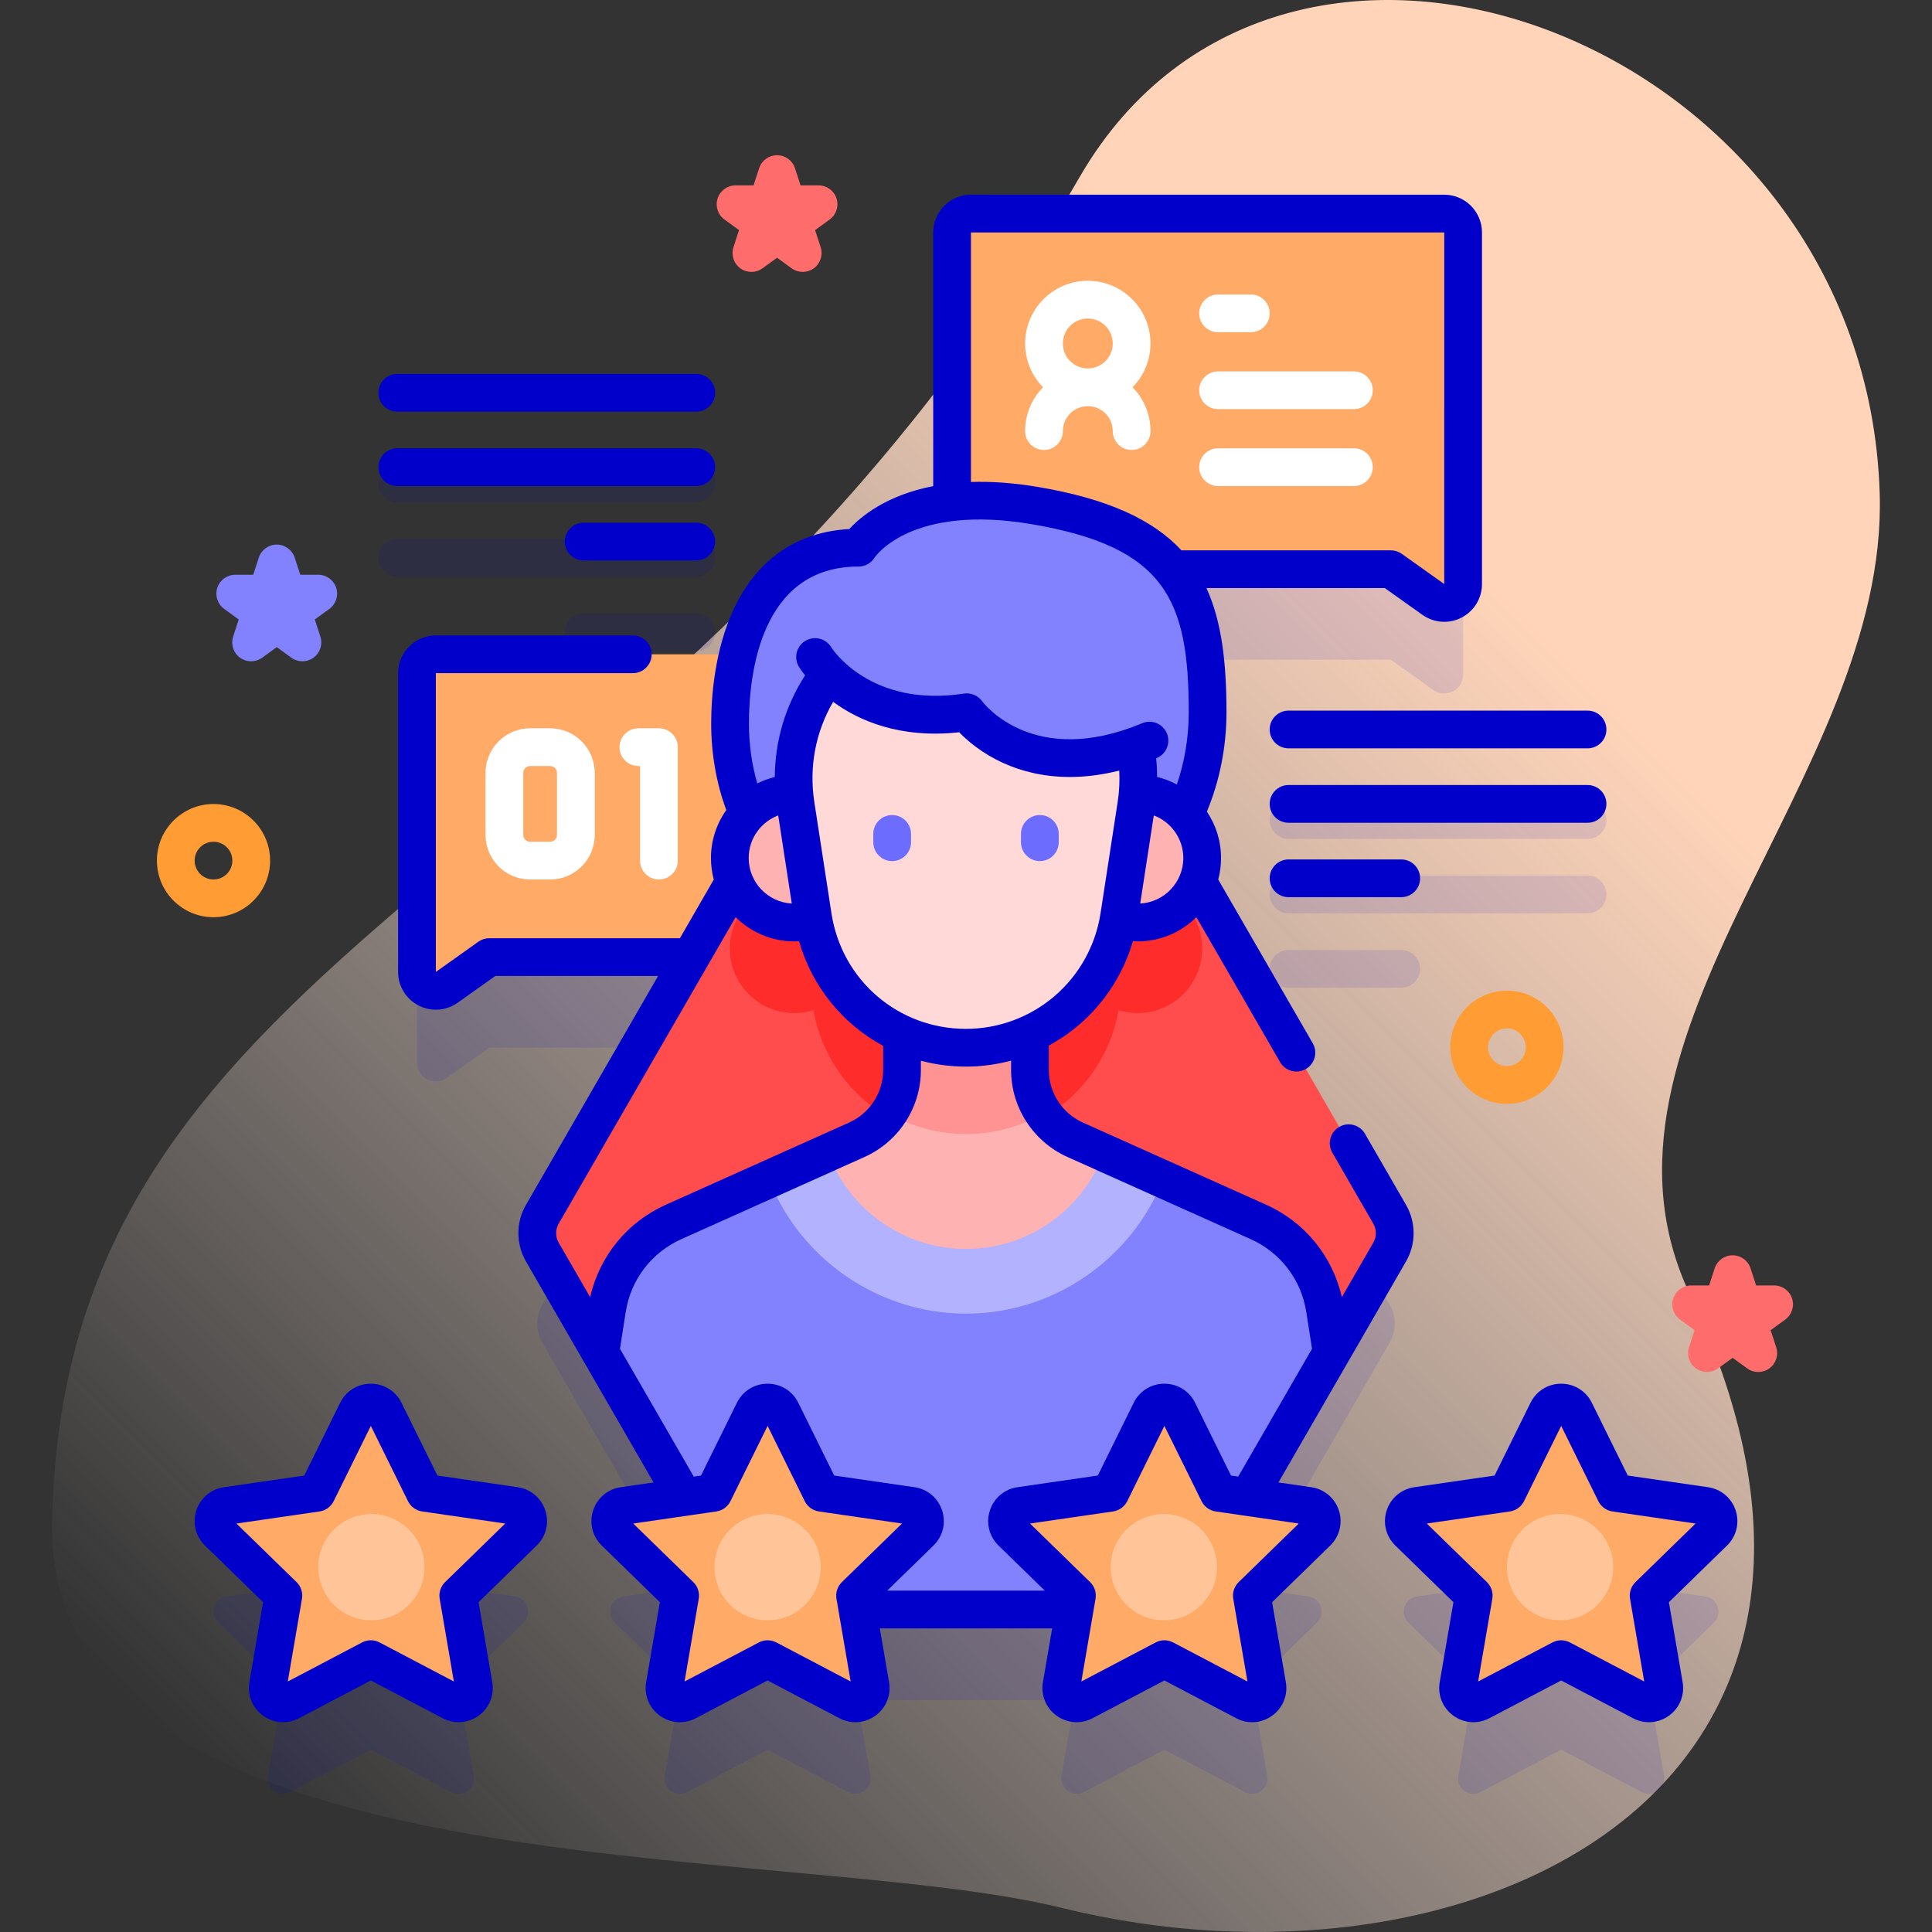 <svg id="Capa_1" enable-background="new 0 0 512 512" height="512" viewBox="0 0 512 512" width="512" xmlns="http://www.w3.org/2000/svg" xmlns:xlink="http://www.w3.org/1999/xlink"><rect x="0" y="0" width="512" height="512" fill="#333333" stroke="none"/><linearGradient id="SVGID_1_" gradientUnits="userSpaceOnUse" x1="102.064" x2="520.084" y1="518.769" y2="100.75"><stop offset="0" stop-color="#fff1ec" stop-opacity="0"/><stop offset=".294" stop-color="#ffe8dc" stop-opacity=".373"/><stop offset=".787" stop-color="#ffd4b9"/></linearGradient><g><g><path d="m447.766 342.85c-32.189-68.221 52.595-137.214 50.378-211.942-3.578-120.587-157.446-178.034-211.926-84.162-109.794 189.183-269.411 199.482-272.391 356.522-1.896 99.911 194.63 84.303 267.555 102.344 107.463 26.587 228.916-30.235 166.384-162.762z" fill="url(#SVGID_1_)"/></g><g><g><g fill="#0000ca" opacity=".1"><path d="m317.39 257.649c.764-1.939 1.198-4.046 1.198-6.257 0-4.475-1.734-8.534-4.548-11.581 3.803-7.985 5.987-17.218 5.987-27.065 0-16.093-1.686-28.656-9.26-37.906h57.815l11.26 8.012c3.31 2.356 7.899-.011 7.899-4.074v-93.178c0-2.761-2.239-5-5-5h-125.427c-2.761 0-5 2.239-5 5v71.498c-18.614 2.16-24.817 12.04-24.817 12.04-20.125 0-28.55 14.431-31.923 28.325-.214-.028-.425-.065-.646-.065h-79.426c-2.761 0-5 2.239-5 5v79.179c0 4.063 4.589 6.429 7.899 4.074l11.26-8.012h53.408l-39.353 68.161c-1.786 3.094-1.786 6.906 0 10l37.499 64.951-16.003 2.325c-3.332.484-4.662 4.578-2.251 6.928l17.285 16.848-4.08 23.79c-.569 3.318 2.914 5.848 5.893 4.282l21.365-11.232 21.365 11.232c2.98 1.567 6.463-.964 5.893-4.282l-3.448-20.102h57.531l-3.448 20.102c-.569 3.318 2.914 5.848 5.893 4.282l21.365-11.232 21.365 11.232c2.98 1.567 6.463-.964 5.893-4.282l-4.08-23.79 17.284-16.848c2.411-2.35 1.08-6.444-2.251-6.928l-16.003-2.325 37.499-64.951c1.786-3.094 1.786-6.906 0-10z"/><path d="m136.484 423.077-23.887-3.471-10.682-21.645c-1.49-3.019-5.795-3.019-7.285 0l-10.682 21.645-23.887 3.471c-3.332.484-4.662 4.578-2.251 6.928l17.284 16.848-4.08 23.79c-.569 3.318 2.914 5.848 5.893 4.282l21.365-11.232 21.365 11.232c2.98 1.567 6.463-.964 5.893-4.282l-4.08-23.79 17.285-16.848c2.411-2.35 1.08-6.444-2.251-6.928z"/><path d="m451.939 423.077-23.887-3.471-10.682-21.645c-1.49-3.019-5.795-3.019-7.285 0l-10.682 21.645-23.887 3.471c-3.332.484-4.662 4.578-2.251 6.928l17.285 16.848-4.08 23.79c-.569 3.318 2.914 5.848 5.893 4.282l21.365-11.232 21.365 11.232c2.98 1.567 6.463-.964 5.893-4.282l-4.08-23.79 17.284-16.848c2.411-2.35 1.081-6.444-2.251-6.928z"/><path d="m420.716 232.041h-79.237c-2.761 0-5 2.239-5 5s2.239 5 5 5h79.237c2.761 0 5-2.239 5-5s-2.239-5-5-5z"/><path d="m376.338 256.761c0-2.761-2.239-5-5-5h-29.859c-2.761 0-5 2.239-5 5s2.239 5 5 5h29.859c2.761 0 5-2.239 5-5z"/><path d="m336.479 217.321c0 2.761 2.239 5 5 5h79.237c2.761 0 5-2.239 5-5s-2.239-5-5-5h-79.237c-2.762 0-5 2.239-5 5z"/><path d="m105.284 152.806h79.237c2.761 0 5-2.239 5-5s-2.239-5-5-5h-79.237c-2.761 0-5 2.239-5 5s2.239 5 5 5z"/><path d="m184.521 162.526h-29.859c-2.761 0-5 2.239-5 5s2.239 5 5 5h29.859c2.761 0 5-2.239 5-5s-2.238-5-5-5z"/><path d="m105.284 133.086h79.237c2.761 0 5-2.239 5-5s-2.239-5-5-5h-79.237c-2.761 0-5 2.239-5 5s2.239 5 5 5z"/></g><g><g><g><path d="m252.314 61.6v84.241c0 2.761 2.239 5 5 5h111.267l11.26 8.012c3.31 2.356 7.899-.011 7.899-4.074v-93.179c0-2.761-2.239-5-5-5h-125.426c-2.761 0-5 2.238-5 5z" fill="#fa6"/><g><g><path d="m331.486 88.043h-8.688c-2.761 0-5-2.239-5-5s2.239-5 5-5h8.688c2.761 0 5 2.239 5 5s-2.239 5-5 5z" fill="#fff"/></g><g><path d="m358.798 108.424h-36c-2.761 0-5-2.239-5-5s2.239-5 5-5h36c2.761 0 5 2.239 5 5s-2.239 5-5 5z" fill="#fff"/></g><g><path d="m358.798 128.806h-36c-2.761 0-5-2.239-5-5s2.239-5 5-5h36c2.761 0 5 2.239 5 5s-2.239 5-5 5z" fill="#fff"/></g></g><path d="m304.894 91.026c0-9.161-7.453-16.613-16.613-16.613s-16.613 7.453-16.613 16.613c0 4.518 1.818 8.615 4.754 11.613-2.936 2.998-4.754 7.095-4.754 11.613 0 2.761 2.239 5 5 5s5-2.239 5-5c0-3.646 2.967-6.613 6.613-6.613s6.613 2.967 6.613 6.613c0 2.761 2.239 5 5 5s5-2.239 5-5c0-4.518-1.818-8.615-4.754-11.613 2.935-2.998 4.754-7.095 4.754-11.613zm-16.614-6.613c3.646 0 6.613 2.967 6.613 6.613s-2.967 6.613-6.613 6.613-6.613-2.966-6.613-6.613 2.967-6.613 6.613-6.613z" fill="#fff"/></g><g><g><path d="m199.928 178.398v70.241c0 2.761-2.239 5-5 5h-65.267l-11.26 8.012c-3.31 2.356-7.899-.011-7.899-4.074v-79.179c0-2.761 2.239-5 5-5h79.426c2.762 0 5 2.239 5 5z" fill="#fa6"/><g><g><g><path d="m145.804 233.072h-5.332c-6.508 0-11.803-5.295-11.803-11.803v-16.457c0-6.508 5.295-11.803 11.803-11.803h5.332c6.508 0 11.802 5.295 11.802 11.803v16.457c0 6.508-5.294 11.803-11.802 11.803zm-5.332-30.062c-.994 0-1.803.809-1.803 1.803v16.457c0 .994.809 1.803 1.803 1.803h5.332c.994 0 1.802-.809 1.802-1.803v-16.457c0-.994-.809-1.803-1.802-1.803z" fill="#fff"/></g><g><path d="m174.62 233.072c-2.761 0-5-2.239-5-5v-25.062h-.444c-2.761 0-5-2.239-5-5s2.239-5 5-5h5.444c2.761 0 5 2.239 5 5v30.062c0 2.761-2.239 5-5 5z" fill="#fff"/></g></g></g></g><g><g><path d="m307.812 227.06h-103.624c-3.573 0-6.874 1.906-8.66 5l-51.812 89.74c-1.786 3.094-1.786 6.906 0 10l51.812 89.741c1.786 3.094 5.088 5 8.66 5h103.623c3.573 0 6.874-1.906 8.66-5l51.812-89.741c1.786-3.094 1.786-6.906 0-10l-51.812-89.741c-1.785-3.093-5.087-4.999-8.659-4.999z" fill="#ff4d4d"/><path d="m318.588 251.393c0-9.438-7.651-17.09-17.09-17.09-.004 0-.008.001-.012.001.216-2.448.227-4.867.061-7.244h-91.091c-.167 2.378-.169 4.794.048 7.243-.001 0-.002 0-.002 0-9.438 0-17.09 7.651-17.09 17.09s7.651 17.09 17.09 17.09c1.764 0 3.466-.268 5.067-.764 3.447 19.581 20.463 33.938 40.431 33.938 19.968 0 36.984-14.357 40.431-33.938 1.601.496 3.302.764 5.067.764 9.439-.001 17.09-7.652 17.09-17.09z" fill="#ff2c2c"/><g><path d="m256.005 426.537-36.569-121.068 7.633-3.423c7.288-3.268 11.979-10.512 11.979-18.499v-29.96h33.9v29.96c0 7.99 4.69 15.23 11.98 18.5l7.635 3.423z" fill="#ffb2b2"/><path d="m239.052 253.59v29.956c0 4.191-1.301 8.17-3.581 11.485 6.07 3.509 13.093 5.505 20.528 5.505 7.435 0 14.458-1.996 20.528-5.505-2.28-3.315-3.581-7.294-3.581-11.485v-29.956z" fill="#ff9393"/><path d="m352.918 358.407-36.443 63.13c-1.786 3.094-5.088 5-8.661 5h-103.623c-3.572 0-6.874-1.906-8.66-4.999l-36.453-63.131 1.81-11.54c1.59-10.16 8.22-18.83 17.61-23.04l25.26-11.328 52.24 35.632 52.244-35.634 25.266 11.331c9.38 4.21 16.01 12.88 17.6 23.04z" fill="#8282ff"/><path d="m256.005 348.13c23.017 0 43.853-14.273 52.236-35.632l-15.678-7.028c-5.481 14.884-19.776 25.503-36.563 25.503s-31.082-10.619-36.563-25.503l-15.679 7.029c8.394 21.358 29.236 35.631 52.247 35.631z" fill="#b2b2ff"/></g><g><path d="m274.241 133.976c-35.945-6.081-46.744 11.162-46.744 11.162-30.024 0-34.025 32.121-34.025 46.656 0 25.767 15.234 46.656 34.025 46.656 6.615 0 12.784-2.597 18.008-7.075 7.858 7.589 17.85 12.142 28.736 12.142 25.287 0 45.786-24.521 45.786-54.77s-5.951-48.032-45.786-54.771z" fill="#8282ff"/><circle cx="301.498" cy="227.393" fill="#ffb2b2" r="17.09"/><circle cx="210.502" cy="227.393" fill="#ffb2b2" r="17.09"/><path d="m226.411 171.537c-11.564 9.859-18.076 25.322-15.549 41.742l4.55 29.559c3.084 20.031 20.32 34.818 40.587 34.818 20.267 0 37.504-14.786 40.587-34.818l4.55-29.559c.835-5.427.671-10.745-.325-15.795-24.749-8.792-49.549-17.444-74.4-25.947z" fill="#ffd8d8"/><g><g><path d="m236.431 228.199c-2.761 0-5-2.239-5-5v-2.204c0-2.761 2.239-5 5-5s5 2.239 5 5v2.204c0 2.761-2.239 5-5 5z" fill="#6c6cff"/></g><g><path d="m275.569 228.199c-2.761 0-5-2.239-5-5v-2.204c0-2.761 2.239-5 5-5s5 2.239 5 5v2.204c0 2.761-2.238 5-5 5z" fill="#6c6cff"/></g></g><path d="m216 174.124s11.662 18.985 40.208 14.63c0 0 15.406 21.33 48.408 7.524 0 0 .306-41.739-54.086-41.739-29.64-.001-34.53 19.585-34.53 19.585z" fill="#8282ff"/></g></g></g><g><g><path d="m101.915 373.961 10.682 21.645 23.887 3.471c3.332.484 4.662 4.578 2.251 6.928l-17.285 16.848 4.08 23.79c.569 3.318-2.914 5.848-5.893 4.282l-21.365-11.232-21.365 11.232c-2.98 1.567-6.463-.964-5.893-4.282l4.08-23.79-17.284-16.848c-2.411-2.35-1.08-6.444 2.251-6.928l23.887-3.471 10.682-21.645c1.49-3.019 5.795-3.019 7.285 0z" fill="#fa6"/><circle cx="98.422" cy="415.314" fill="#ffc498" r="14.08"/></g><g><path d="m207.066 373.961 10.682 21.645 23.887 3.471c3.332.484 4.662 4.578 2.251 6.928l-17.285 16.848 4.08 23.79c.569 3.318-2.914 5.848-5.893 4.282l-21.365-11.232-21.365 11.232c-2.98 1.567-6.463-.964-5.893-4.282l4.08-23.79-17.285-16.848c-2.411-2.35-1.08-6.444 2.251-6.928l23.887-3.471 10.682-21.645c1.492-3.019 5.797-3.019 7.286 0z" fill="#fa6"/><circle cx="203.424" cy="415.314" fill="#ffc498" r="14.08"/></g><g><path d="m312.218 373.961 10.682 21.645 23.887 3.471c3.332.484 4.662 4.578 2.251 6.928l-17.285 16.848 4.08 23.79c.569 3.318-2.914 5.848-5.893 4.282l-21.365-11.232-21.365 11.232c-2.98 1.567-6.463-.964-5.893-4.282l4.08-23.79-17.285-16.848c-2.411-2.35-1.08-6.444 2.251-6.928l23.887-3.471 10.682-21.645c1.491-3.019 5.796-3.019 7.286 0z" fill="#fa6"/><circle cx="308.426" cy="415.314" fill="#ffc498" r="14.08"/></g><g><path d="m417.37 373.961 10.682 21.645 23.887 3.471c3.332.484 4.662 4.578 2.251 6.928l-17.285 16.848 4.08 23.79c.569 3.318-2.914 5.848-5.893 4.282l-21.365-11.232-21.365 11.232c-2.98 1.567-6.463-.964-5.893-4.282l4.08-23.79-17.285-16.848c-2.411-2.35-1.08-6.444 2.251-6.928l23.887-3.471 10.682-21.645c1.491-3.019 5.796-3.019 7.286 0z" fill="#fa6"/><circle cx="413.427" cy="415.314" fill="#ffc498" r="14.08"/></g></g></g></g><g fill="#0000ca"><path d="m137.203 394.128-21.286-3.093-9.519-19.288c-1.538-3.115-4.651-5.051-8.125-5.051-3.474 0-6.588 1.936-8.126 5.051l-9.519 19.288-21.285 3.093c-3.438.5-6.242 2.863-7.315 6.167s-.195 6.864 2.293 9.29l15.402 15.013-3.635 21.199c-.588 3.425.793 6.821 3.604 8.863 1.588 1.154 3.447 1.741 5.318 1.741 1.44 0 2.888-.348 4.226-1.051l19.038-10.009 19.038 10.008c3.076 1.618 6.732 1.354 9.543-.689 2.812-2.042 4.193-5.438 3.606-8.863l-3.636-21.199 15.402-15.014c2.488-2.425 3.367-5.985 2.292-9.29-1.075-3.303-3.878-5.666-7.316-6.166zm-19.243 25.144c-1.178 1.149-1.716 2.804-1.438 4.426l3.759 21.917-19.682-10.348c-1.457-.766-3.196-.766-4.653 0l-19.682 10.348 3.759-21.917c.278-1.622-.26-3.277-1.438-4.426l-15.923-15.521 22.006-3.198c1.628-.237 3.036-1.26 3.765-2.735l9.841-19.94 9.841 19.94c.729 1.476 2.136 2.499 3.765 2.735l22.006 3.198z"/><path d="m347.506 394.128-8.709-1.265 33.809-58.557c2.682-4.63 2.682-10.382.003-15.006l-10.87-18.83c-1.38-2.391-4.438-3.212-6.83-1.831-2.392 1.38-3.211 4.438-1.831 6.83l10.873 18.836c.891 1.538.891 3.449-.003 4.994l-8.349 14.461c-2.443-10.845-9.798-19.894-20.045-24.493l-48.579-21.78c-5.483-2.459-9.026-7.931-9.026-13.938v-6.468c2.851-1.545 5.554-3.39 8.047-5.528 6.818-5.855 11.747-13.562 14.237-22.12.421.024.843.047 1.266.047 6.061 0 11.558-2.455 15.553-6.421l22.177 38.411c.926 1.604 2.606 2.501 4.335 2.501.848 0 1.708-.216 2.495-.671 2.392-1.381 3.211-4.438 1.83-6.83l-25.049-43.385c.486-1.818.748-3.726.748-5.695 0-4.552-1.385-8.785-3.754-12.303 3.397-8.152 5.195-17.187 5.195-26.337 0-13.094-1.248-24.025-5.314-32.91h47.266l9.955 7.082c1.733 1.235 3.759 1.863 5.798 1.863 1.563 0 3.134-.369 4.584-1.117 3.343-1.723 5.42-5.128 5.42-8.888v-93.18c0-5.514-4.486-10-10-10h-125.428c-5.514 0-10 4.486-10 10v67.224c-12.505 2.426-19.296 8.155-22.242 11.381-13.708.744-24.169 7.84-30.347 20.637-5.439 11.266-6.251 24.225-6.251 30.948 0 7.975 1.379 15.819 4.001 22.879-2.549 3.6-4.061 7.983-4.061 12.721 0 1.969.263 3.878.748 5.696l-8.978 15.553h-50.519c-1.039 0-2.052.324-2.899.926l-11.26 8.012v-79.179h52.197c2.761 0 5-2.239 5-5s-2.239-5-5-5h-52.197c-5.514 0-10 4.486-10 10v79.179c0 3.759 2.076 7.165 5.417 8.888 1.452.749 3.023 1.118 4.588 1.118 2.037 0 4.061-.626 5.792-1.859l9.958-7.086h43.149l-35.014 60.655c-2.682 4.63-2.682 10.383-.003 15.006l33.812 58.563-8.708 1.265c-3.438.5-6.242 2.863-7.315 6.167-1.074 3.305-.196 6.864 2.292 9.29l15.402 15.013-3.636 21.199c-.587 3.425.794 6.821 3.605 8.864 1.588 1.154 3.446 1.74 5.317 1.74 1.44 0 2.888-.348 4.225-1.051l19.039-10.009 19.038 10.008c3.076 1.618 6.732 1.354 9.543-.689 2.812-2.042 4.193-5.438 3.606-8.863l-2.446-14.258h45.67l-2.446 14.258c-.587 3.424.794 6.821 3.606 8.863s6.468 2.306 9.542.689l19.038-10.009 19.038 10.008c1.338.704 2.785 1.051 4.226 1.051 1.871 0 3.729-.586 5.317-1.74 2.812-2.042 4.193-5.439 3.605-8.863l-3.636-21.199 15.402-15.014c2.488-2.425 3.366-5.985 2.292-9.29-1.069-3.301-3.873-5.664-7.311-6.164zm-51.308-181.608-4.55 29.556c-1.316 8.51-5.637 16.284-12.163 21.889-6.54 5.607-14.88 8.696-23.485 8.696-17.922 0-32.915-12.862-35.648-30.581l-4.55-29.56c-1.433-9.307.338-18.546 4.983-26.525 6.809 4.981 17.685 9.779 33.411 8.064 2.162 2.239 6.037 5.594 11.78 8.19 4.335 1.96 10.213 3.659 17.565 3.659 3.936 0 8.302-.5 13.072-1.694.144 2.765.009 5.543-.415 8.306zm5.973 26.926 3.595-23.354c4.564 1.73 7.824 6.135 7.824 11.298 0 6.44-5.065 11.705-11.419 12.056zm-44.861-177.846h125.43l-.002 93.176-11.26-8.01c-.847-.602-1.859-.926-2.898-.926h-55.486c-7.513-8.091-19.426-13.644-38.02-16.79-6.678-1.129-12.571-1.492-17.764-1.321zm-29.81 88.54c1.722 0 3.283-.823 4.197-2.283.394-.587 9.998-14.313 41.709-8.947 35.614 6.025 41.624 20.245 41.624 49.84 0 6.601-1.08 13.118-3.148 19.155-1.635-.874-3.391-1.552-5.237-1.994-.013-1.656-.082-3.31-.257-4.959.054-.022.105-.04.158-.062 2.547-1.066 3.749-3.995 2.683-6.542-1.067-2.548-3.996-3.748-6.542-2.683-28.694 12.005-41.898-5.133-42.425-5.839-1.098-1.52-2.957-2.299-4.807-2.015-24.653 3.762-34.76-11.624-35.209-12.331-1.453-2.332-4.515-3.057-6.861-1.617-2.353 1.445-3.088 4.524-1.643 6.877.101.164.631 1.004 1.622 2.235-5.233 8.106-7.981 17.375-8.035 26.942-1.628.392-3.178.979-4.644 1.71-1.448-4.994-2.214-10.365-2.214-15.837-.001-12.523 2.828-41.65 29.029-41.65zm-21.266 65.952 3.595 23.354c-6.354-.351-11.419-5.616-11.419-12.056 0-5.163 3.259-9.568 7.824-11.298zm-58.187 113.201c-.891-1.538-.891-3.449.003-4.994l46.897-81.24c3.995 3.966 9.492 6.42 15.553 6.42.421 0 .84-.023 1.259-.047 3.483 12.13 11.625 21.991 22.29 27.733v6.384c0 6.007-3.543 11.479-9.026 13.938l-48.569 21.78c-10.253 4.597-17.612 13.647-20.055 24.493zm75.065 89.979c-1.178 1.149-1.716 2.804-1.438 4.426l3.759 21.917-19.682-10.348c-.729-.383-1.527-.574-2.327-.574s-1.599.191-2.327.574l-19.682 10.347 3.759-21.916c.278-1.622-.26-3.277-1.438-4.426l-15.923-15.521 22.005-3.198c1.628-.237 3.036-1.26 3.765-2.735l9.841-19.94 9.841 19.94c.729 1.476 2.136 2.499 3.765 2.735l22.006 3.198zm12 2.268 12.265-11.955c2.488-2.425 3.367-5.985 2.292-9.29-1.074-3.305-3.876-5.667-7.314-6.167l-21.286-3.093-9.519-19.288c-1.538-3.115-4.652-5.051-8.126-5.051-3.475 0-6.588 1.936-8.126 5.051l-9.519 19.288-1.923.279-19.562-33.881 1.536-9.791c1.333-8.521 6.834-15.717 14.716-19.25l48.57-21.781c9.072-4.069 14.934-13.122 14.934-23.062v-2.441c3.816 1.009 7.821 1.551 11.95 1.551 4.063 0 8.079-.542 11.95-1.583v2.473c0 9.94 5.862 18.993 14.935 23.062l48.578 21.779c7.876 3.535 13.375 10.732 14.708 19.253l1.535 9.789-19.562 33.881-1.923-.279-9.519-19.288c-1.538-3.116-4.651-5.051-8.126-5.051s-6.588 1.936-8.126 5.051l-9.519 19.288-21.285 3.093c-3.438.5-6.241 2.862-7.315 6.167-1.074 3.304-.196 6.864 2.292 9.29l12.264 11.955h-41.775zm93.152-2.268c-1.178 1.149-1.716 2.804-1.438 4.426l3.759 21.916-19.682-10.347c-1.457-.766-3.196-.766-4.653 0l-19.682 10.348 3.759-21.917c.278-1.622-.26-3.277-1.438-4.426l-15.924-15.521 22.006-3.198c1.628-.237 3.036-1.26 3.765-2.735l9.841-19.94 9.841 19.94c.729 1.476 2.136 2.499 3.765 2.735l22.005 3.198z"/><path d="m459.973 400.296c-1.074-3.305-3.877-5.668-7.315-6.167l-21.286-3.093-9.519-19.288c-1.538-3.116-4.652-5.051-8.126-5.051s-6.588 1.936-8.125 5.051l-9.519 19.288-21.285 3.093c-3.438.5-6.241 2.862-7.315 6.167-1.074 3.304-.196 6.864 2.292 9.29l15.402 15.013-3.636 21.2c-.587 3.424.794 6.821 3.606 8.863 2.811 2.042 6.468 2.306 9.542.689l19.038-10.009 19.038 10.008c1.338.704 2.786 1.051 4.226 1.051 1.871 0 3.729-.586 5.318-1.741 2.811-2.042 4.192-5.438 3.605-8.863l-3.636-21.199 15.401-15.013c2.489-2.425 3.368-5.984 2.294-9.289zm-26.557 18.976c-1.178 1.149-1.716 2.804-1.438 4.426l3.759 21.917-19.682-10.348c-1.457-.766-3.196-.766-4.653 0l-19.682 10.348 3.759-21.917c.278-1.622-.26-3.277-1.438-4.426l-15.924-15.521 22.006-3.198c1.628-.237 3.036-1.26 3.765-2.735l9.841-19.94 9.841 19.94c.729 1.476 2.136 2.499 3.765 2.735l22.006 3.198z"/><path d="m425.716 213.041c0-2.761-2.239-5-5-5h-79.237c-2.761 0-5 2.239-5 5s2.239 5 5 5h79.237c2.761 0 5-2.239 5-5z"/><path d="m341.479 227.761c-2.761 0-5 2.239-5 5s2.239 5 5 5h29.859c2.761 0 5-2.239 5-5s-2.239-5-5-5z"/><path d="m336.479 193.321c0 2.761 2.239 5 5 5h79.237c2.761 0 5-2.239 5-5s-2.239-5-5-5h-79.237c-2.762 0-5 2.239-5 5z"/><path d="m105.284 128.806h79.237c2.761 0 5-2.239 5-5s-2.239-5-5-5h-79.237c-2.761 0-5 2.239-5 5s2.239 5 5 5z"/><path d="m184.521 138.526h-29.859c-2.761 0-5 2.239-5 5s2.239 5 5 5h29.859c2.761 0 5-2.239 5-5s-2.238-5-5-5z"/><path d="m105.284 109.086h79.237c2.761 0 5-2.239 5-5s-2.239-5-5-5h-79.237c-2.761 0-5 2.239-5 5s2.239 5 5 5z"/></g></g></g><g><path d="m212.727 72.061c-1.031 0-2.062-.318-2.939-.955l-3.859-2.804-3.859 2.804c-1.753 1.272-4.125 1.273-5.878 0-1.752-1.273-2.486-3.53-1.816-5.59l1.474-4.537-3.859-2.804c-1.752-1.273-2.486-3.53-1.816-5.59s2.589-3.455 4.755-3.455h4.771l1.474-4.537c.669-2.06 2.589-3.455 4.755-3.455s4.086 1.395 4.755 3.455l1.474 4.537h4.771c2.166 0 4.086 1.395 4.755 3.455s-.064 4.317-1.816 5.59l-3.859 2.804 1.474 4.537c.669 2.06-.064 4.317-1.816 5.59-.878.637-1.91.955-2.941.955z" fill="#ff6c6c"/></g><g><path d="m465.958 363.592c-1.031 0-2.062-.318-2.939-.955l-3.859-2.804-3.859 2.804c-1.753 1.272-4.125 1.273-5.878 0-1.752-1.273-2.486-3.53-1.816-5.59l1.474-4.537-3.859-2.804c-1.752-1.273-2.486-3.53-1.816-5.59s2.589-3.455 4.755-3.455h4.771l1.474-4.537c.669-2.06 2.589-3.455 4.755-3.455s4.086 1.395 4.755 3.455l1.474 4.537h4.771c2.166 0 4.086 1.395 4.755 3.455s-.064 4.317-1.816 5.59l-3.859 2.804 1.474 4.537c.669 2.06-.064 4.317-1.816 5.59-.878.636-1.909.955-2.941.955z" fill="#ff6c6c"/></g><g><path d="m80.141 175.249c-1.031 0-2.062-.318-2.939-.955l-3.859-2.804-3.859 2.804c-1.753 1.272-4.125 1.273-5.878 0-1.752-1.273-2.486-3.53-1.816-5.59l1.474-4.537-3.859-2.804c-1.752-1.273-2.486-3.53-1.816-5.59s2.589-3.455 4.755-3.455h4.771l1.474-4.537c.669-2.06 2.589-3.455 4.755-3.455s4.086 1.395 4.755 3.455l1.474 4.537h4.771c2.166 0 4.086 1.395 4.755 3.455s-.064 4.317-1.816 5.59l-3.859 2.804 1.474 4.537c.669 2.06-.064 4.317-1.816 5.59-.878.637-1.91.955-2.941.955z" fill="#8282ff"/></g><g><path d="m399.347 292.53c-8.271 0-15-6.729-15-15s6.729-15 15-15 15 6.729 15 15-6.729 15-15 15zm0-20c-2.757 0-5 2.243-5 5s2.243 5 5 5 5-2.243 5-5-2.243-5-5-5z" fill="#ff9c33"/></g><g><path d="m56.579 243.072c-8.271 0-15-6.729-15-15s6.729-15 15-15 15 6.729 15 15-6.729 15-15 15zm0-20c-2.757 0-5 2.243-5 5s2.243 5 5 5 5-2.243 5-5-2.244-5-5-5z" fill="#ff9c33"/></g></g></g></svg>